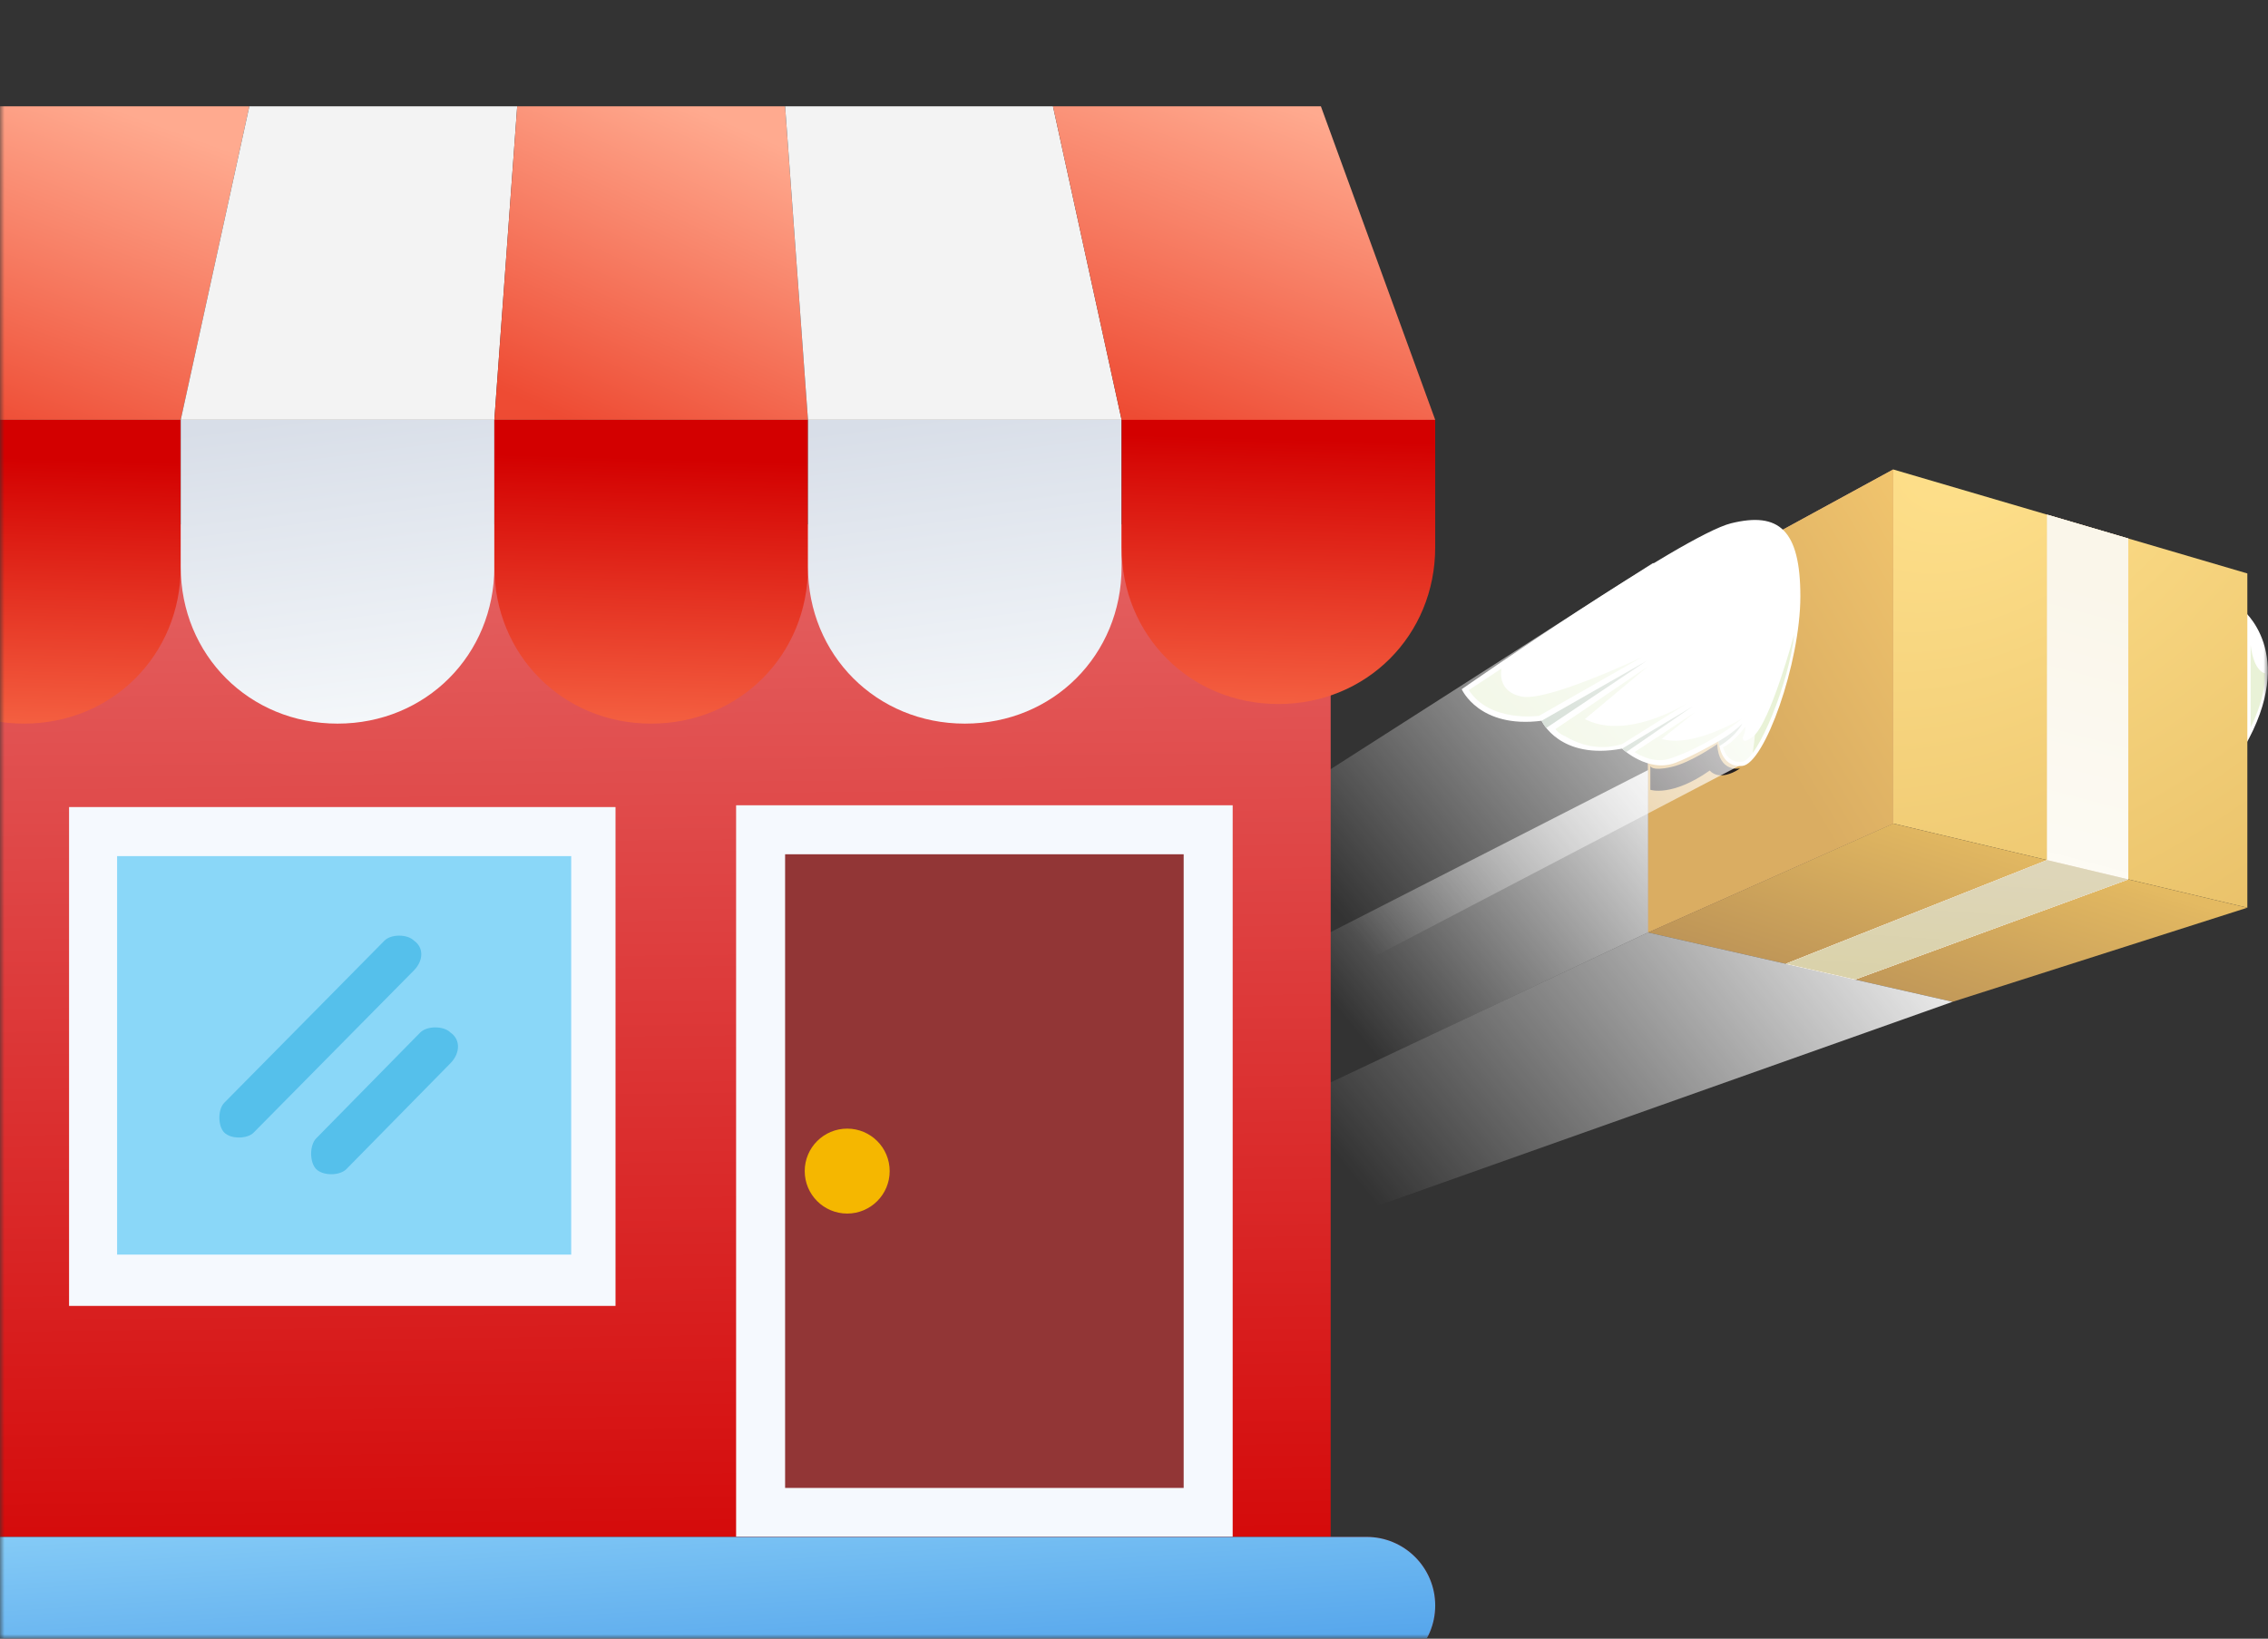 <svg width="256" height="185" viewBox="0 0 256 185" fill="none" xmlns="http://www.w3.org/2000/svg">
<rect x="0" y="0" width="256" height="185" fill="#333333" stroke="none"/>
<mask id="mask0_20620_562446" style="mask-type:alpha" maskUnits="userSpaceOnUse" x="0" y="0" width="256" height="185">
<rect width="256" height="185" fill="#D9D9D9"/>
</mask>
<g mask="url(#mask0_20620_562446)">
<path d="M253.04 68.743C253.04 68.743 259.469 73.687 253.319 84.343L253.04 68.743Z" fill="white"/>
<path d="M253.669 64.74V102.475L213.697 92.971V53L253.669 64.74Z" fill="url(#paint0_radial_20620_562446)"/>
<path d="M213.697 53L186.024 68.094V105.27L213.697 92.971V53Z" fill="#DEAA87"/>
<path d="M213.697 53L186.024 68.094V105.27L213.697 92.971V53Z" fill="url(#paint1_linear_20620_562446)"/>
<path d="M186.024 105.27L220.405 113.097L253.668 102.475L213.697 92.971L186.024 105.27Z" fill="url(#paint2_linear_20620_562446)"/>
<path d="M193.99 83.677C193.99 83.677 194.13 86.682 196.646 86.472C199.162 86.263 203.215 74.872 203.215 67.325C203.215 59.778 200.769 57.752 195.388 59.079C190.007 60.407 164.99 77.807 164.99 77.807C164.99 77.807 166.947 82.28 174.005 81.371C174.005 81.371 176.031 85.844 183.089 84.516C183.089 84.516 186.021 87.286 189.099 86.123C191.075 85.377 193.99 83.677 193.99 83.677Z" fill="white"/>
<path d="M174.005 81.371L185.907 74.582L174.536 82.185C174.536 82.185 174.324 81.958 174.005 81.371Z" fill="#B1C2B3"/>
<path d="M183.09 84.516L191.076 79.736L183.565 84.907L183.09 84.516Z" fill="#B1C2B3"/>
<path d="M193.991 83.677C193.991 83.677 195.296 82.993 196.671 81.687C196.671 81.687 196.006 83.079 194.069 84.231L193.991 83.677Z" fill="#B1C2B3"/>
<path d="M231.067 58.101V97.1L201.577 108.812L209.373 110.587L240.226 99.28V60.793L231.067 58.101Z" fill="#F4E3D7"/>
<path d="M231.067 58.101V97.1L201.577 108.812L209.373 110.587L240.226 99.28V60.793L231.067 58.101Z" fill="url(#paint3_linear_20620_562446)"/>
<path d="M201.577 108.812L231.067 97.1L240.226 99.28L209.373 110.587L201.577 108.812Z" fill="#F4E3D7"/>
<path d="M201.577 108.812L231.067 97.1L240.226 99.28L209.373 110.587L201.577 108.812Z" fill="url(#paint4_linear_20620_562446)"/>
<path d="M196.414 86.752C196.414 86.752 193.991 87.289 193.829 84.004C193.829 84.004 190.916 86.079 188.658 86.59C186.399 87.102 186.282 86.484 186.282 86.484V89.164C186.282 89.164 188.705 90.003 192.99 86.987C192.99 86.984 193.991 88.359 196.414 86.752Z" fill="#231F20"/>
<path d="M195.587 86.937C195.587 86.937 193.621 87.183 193.557 84.628C193.557 84.628 189.826 87.607 186.566 87.068V87.921C186.566 87.921 190.086 88.642 193.099 85.777C193.099 85.774 193.443 87.739 195.587 86.937Z" fill="#231F20"/>
<path d="M185.362 74.174L173.725 80.812C173.725 80.812 168.205 81.617 165.792 77.911L169.496 75.465C169.496 75.465 168.831 78.087 171.802 78.646C174.773 79.205 185.362 74.174 185.362 74.174Z" fill="#E9F2D7"/>
<path d="M175.579 82.322C175.579 82.322 178.76 85.332 183.093 84.004L190.872 79.135C190.872 79.135 183.017 84.287 178.078 80.672L175.579 82.322Z" fill="#E9F2D7"/>
<path d="M184.535 84.907C184.535 84.907 186.352 86.215 188.261 85.704C190.17 85.192 194.231 83.188 196.671 81.092C196.671 81.092 190.564 84.818 187.081 83.236L184.535 84.907Z" fill="#E9F2D7"/>
<path d="M197.032 82.037C197.032 82.037 195.651 83.926 194.517 84.345C194.517 84.345 194.883 86.266 196.674 85.986C198.466 85.707 201.994 76.865 202.519 71.624C202.519 71.624 199.827 81.617 197.871 83.155C195.914 84.692 197.032 82.037 197.032 82.037Z" fill="#E9F2D7"/>
<path d="M175.579 82.322L186.028 75.222L176.616 83.085C176.613 83.085 175.99 82.878 175.579 82.322Z" fill="#E9F2D7"/>
<path d="M191.347 80.393L184.535 84.907L185.217 85.299L191.347 80.393Z" fill="#E9F2D7"/>
<path d="M197.032 82.036C197.032 82.036 195.475 84.06 194.516 84.345C194.516 84.345 194.483 84.647 194.947 85.298C194.944 85.298 196.962 83.94 197.032 82.036Z" fill="#E9F2D7"/>
<path d="M254.04 72.799V82.115C254.04 82.115 255.712 78.987 255.67 76.013C255.672 76.013 254.415 75.921 254.04 72.799Z" fill="#E9F2D7"/>
<path d="M254.333 76.689V80.742C254.333 80.742 254.999 79.152 255.242 78.034C255.242 78.034 254.624 77.704 254.333 76.689Z" fill="#E9F2D7"/>
<path d="M186.567 63.571L144.516 90.467V113.538L197.706 85.721C197.706 85.721 202.063 64.502 186.567 63.571Z" fill="url(#paint5_linear_20620_562446)"/>
<path d="M220.405 113.097L186.024 105.27L144.516 124.884L142 140.909L220.405 113.097Z" fill="url(#paint6_linear_20620_562446)"/>
<path d="M186.025 86.934V105.27L147.129 123.649L147.895 106.408L186.025 86.934Z" fill="url(#paint7_linear_20620_562446)"/>
<path d="M150.2 59.201L-3.568 59.201L-3.568 173.513L150.2 173.513L150.2 59.201Z" fill="url(#paint8_linear_20620_562446)"/>
<path d="M139.138 90.913L83.088 90.913L83.088 173.513L139.138 173.513L139.138 90.913Z" fill="#F5F9FE"/>
<path d="M133.606 96.444L88.619 96.444L88.619 167.982L133.606 167.982L133.606 96.444Z" fill="#923636"/>
<path d="M-15 47.4L-15 63.994C-15 73.95 -7.256 81.694 2.7 81.694C12.656 81.694 20.4 73.95 20.4 63.994L20.4 47.4L-15 47.4Z" fill="url(#paint9_linear_20620_562446)"/>
<path d="M20.4 47.4L20.4 63.994C20.4 73.95 28.144 81.694 38.1 81.694C48.057 81.694 55.8 73.95 55.8 63.994L55.8 47.4L20.4 47.4Z" fill="url(#paint10_linear_20620_562446)"/>
<path d="M55.799 47.4L55.799 63.994C55.799 73.95 63.543 81.694 73.499 81.694C83.455 81.694 91.199 73.95 91.199 63.994L91.199 47.4L55.799 47.4Z" fill="url(#paint11_linear_20620_562446)"/>
<path d="M91.2 47.4L91.2 63.994C91.2 73.95 98.944 81.694 108.9 81.694C118.856 81.694 126.6 73.95 126.6 63.994L126.6 47.4L91.2 47.4Z" fill="url(#paint12_linear_20620_562446)"/>
<path d="M126.599 45.188L126.599 61.781C126.599 71.737 134.342 79.481 144.298 79.481C154.255 79.481 161.998 71.737 161.998 61.781L161.998 47.392L126.599 45.188Z" fill="url(#paint13_linear_20620_562446)"/>
<path d="M28.144 12L-2.094 12L-15 47.4L20.4 47.4L28.144 12Z" fill="url(#paint14_linear_20620_562446)"/>
<path d="M58.382 12L28.144 12L20.4 47.4L55.8 47.4L58.382 12Z" fill="#F3F3F3"/>
<path d="M88.618 12L58.381 12L55.799 47.4L91.199 47.4L88.618 12Z" fill="url(#paint15_linear_20620_562446)"/>
<path d="M118.857 12L88.619 12L91.201 47.4L126.6 47.4L118.857 12Z" fill="#F3F3F3"/>
<path d="M149.094 12L118.856 12L126.6 47.4L162 47.4L149.094 12Z" fill="url(#paint16_linear_20620_562446)"/>
<path d="M154.256 173.512L-7.256 173.512C-11.533 173.512 -15 176.979 -15 181.256C-15 185.532 -11.533 188.999 -7.256 188.999L154.256 188.999C158.533 188.999 162 185.532 162 181.256C162 176.979 158.533 173.512 154.256 173.512Z" fill="#8E0707"/>
<path d="M154.256 173.512L-7.256 173.512C-11.533 173.512 -15 176.979 -15 181.256C-15 185.532 -11.533 188.999 -7.256 188.999L154.256 188.999C158.533 188.999 162 185.532 162 181.256C162 176.979 158.533 173.512 154.256 173.512Z" fill="url(#paint17_linear_20620_562446)"/>
<path d="M95.627 137.006C98.274 137.006 100.421 134.86 100.421 132.212C100.421 129.564 98.274 127.418 95.627 127.418C92.979 127.418 90.833 129.564 90.833 132.212C90.833 134.86 92.979 137.006 95.627 137.006Z" fill="#F5B700"/>
<path d="M69.477 91.114L7.795 91.114L7.795 147.432L69.477 147.432L69.477 91.114Z" fill="#F5F9FE"/>
<path d="M64.474 96.652L13.218 96.652L13.218 141.64L64.474 141.64L64.474 96.652Z" fill="#8AD7F8"/>
<path d="M46.721 106.191C45.983 105.444 44.138 105.444 43.399 106.191L25.314 124.499C24.576 125.246 24.576 127.114 25.314 127.861C26.052 128.608 27.898 128.608 28.636 127.861L46.722 109.553C47.828 108.433 47.828 106.938 46.721 106.191Z" fill="#55C0EB"/>
<path d="M50.843 116.568C50.086 115.797 48.191 115.797 47.434 116.568L35.689 128.518C34.931 129.289 34.931 131.216 35.689 131.987C36.446 132.758 38.341 132.758 39.099 131.987L50.843 120.037C51.98 118.881 51.98 117.339 50.843 116.568Z" fill="#55C0EB"/>
</g>
<defs>
<radialGradient id="paint0_radial_20620_562446" cx="0" cy="0" r="1" gradientUnits="userSpaceOnUse" gradientTransform="translate(222.91 49.928) rotate(56.3) scale(100.537 139.108)">
<stop stop-color="#FFE18C"/>
<stop offset="0.693" stop-color="#E7BE66"/>
<stop offset="1" stop-color="#FFE18C"/>
</radialGradient>
<linearGradient id="paint1_linear_20620_562446" x1="233.136" y1="54.388" x2="146.427" y2="106.16" gradientUnits="userSpaceOnUse">
<stop stop-color="#FED274"/>
<stop offset="0.432" stop-color="#DAAD62"/>
<stop offset="0.766" stop-color="#DAAD62"/>
<stop offset="1" stop-color="#E4BA62"/>
</linearGradient>
<linearGradient id="paint2_linear_20620_562446" x1="227.713" y1="63.065" x2="200.354" y2="148.56" gradientUnits="userSpaceOnUse">
<stop stop-color="#F2C26B"/>
<stop offset="0.344" stop-color="#E4BA62"/>
<stop offset="0.358" stop-color="#E1B761"/>
<stop offset="0.594" stop-color="#BD9457"/>
<stop offset="0.721" stop-color="#A27A4F"/>
<stop offset="0.878" stop-color="#936A4B"/>
<stop offset="1" stop-color="#8D6549"/>
</linearGradient>
<linearGradient id="paint3_linear_20620_562446" x1="202.969" y1="120.209" x2="218.557" y2="61.26" gradientUnits="userSpaceOnUse">
<stop stop-color="#FFFFFD"/>
<stop offset="1" stop-color="#FAF6EA"/>
</linearGradient>
<linearGradient id="paint4_linear_20620_562446" x1="202.969" y1="113.059" x2="204.065" y2="96.927" gradientUnits="userSpaceOnUse">
<stop stop-color="#D9D1A6"/>
<stop offset="1" stop-color="#DED6B9"/>
</linearGradient>
<linearGradient id="paint5_linear_20620_562446" x1="200.853" y1="64.037" x2="151.691" y2="103.801" gradientUnits="userSpaceOnUse">
<stop stop-color="white"/>
<stop offset="1" stop-color="white" stop-opacity="0"/>
</linearGradient>
<linearGradient id="paint6_linear_20620_562446" x1="214.369" y1="93.182" x2="157.761" y2="138.968" gradientUnits="userSpaceOnUse">
<stop stop-color="white"/>
<stop offset="1" stop-color="white" stop-opacity="0"/>
</linearGradient>
<linearGradient id="paint7_linear_20620_562446" x1="191.868" y1="85.694" x2="153.387" y2="116.818" gradientUnits="userSpaceOnUse">
<stop stop-color="white"/>
<stop offset="1" stop-color="white" stop-opacity="0"/>
</linearGradient>
<linearGradient id="paint8_linear_20620_562446" x1="87.814" y1="187.753" x2="84.856" y2="-77.713" gradientUnits="userSpaceOnUse">
<stop stop-color="#D30000"/>
<stop offset="1" stop-color="#F6CCCC"/>
</linearGradient>
<linearGradient id="paint9_linear_20620_562446" x1="2.299" y1="91.712" x2="3.331" y2="51.739" gradientUnits="userSpaceOnUse">
<stop stop-color="#FF7F56"/>
<stop offset="1" stop-color="#D30000"/>
</linearGradient>
<linearGradient id="paint10_linear_20620_562446" x1="33.374" y1="47" x2="37.849" y2="82.006" gradientUnits="userSpaceOnUse">
<stop offset="0.005" stop-color="#D8DEE8"/>
<stop offset="1" stop-color="#F4F7FA"/>
</linearGradient>
<linearGradient id="paint11_linear_20620_562446" x1="73.098" y1="91.712" x2="74.131" y2="51.739" gradientUnits="userSpaceOnUse">
<stop stop-color="#FF7F56"/>
<stop offset="1" stop-color="#D30000"/>
</linearGradient>
<linearGradient id="paint12_linear_20620_562446" x1="104.174" y1="47" x2="108.649" y2="82.006" gradientUnits="userSpaceOnUse">
<stop offset="0.005" stop-color="#D8DEE8"/>
<stop offset="1" stop-color="#F4F7FA"/>
</linearGradient>
<linearGradient id="paint13_linear_20620_562446" x1="143.898" y1="89.5" x2="144.93" y2="49.527" gradientUnits="userSpaceOnUse">
<stop stop-color="#FF7F56"/>
<stop offset="1" stop-color="#D30000"/>
</linearGradient>
<linearGradient id="paint14_linear_20620_562446" x1="12.656" y1="12" x2="-0.898" y2="48.924" gradientUnits="userSpaceOnUse">
<stop offset="0.003" stop-color="#FFAA8F"/>
<stop offset="1" stop-color="#EE4B33"/>
</linearGradient>
<linearGradient id="paint15_linear_20620_562446" x1="78.492" y1="12" x2="62.872" y2="46.912" gradientUnits="userSpaceOnUse">
<stop offset="0.003" stop-color="#FFAA8F"/>
<stop offset="1" stop-color="#EE4B33"/>
</linearGradient>
<linearGradient id="paint16_linear_20620_562446" x1="146.513" y1="12" x2="132.958" y2="48.924" gradientUnits="userSpaceOnUse">
<stop offset="0.003" stop-color="#FFAA8F"/>
<stop offset="1" stop-color="#EE4B33"/>
</linearGradient>
<linearGradient id="paint17_linear_20620_562446" x1="-192" y1="173.512" x2="-188.85" y2="220.627" gradientUnits="userSpaceOnUse">
<stop stop-color="#9FE0FC"/>
<stop offset="1" stop-color="#3C91E6"/>
</linearGradient>
</defs>
</svg>
